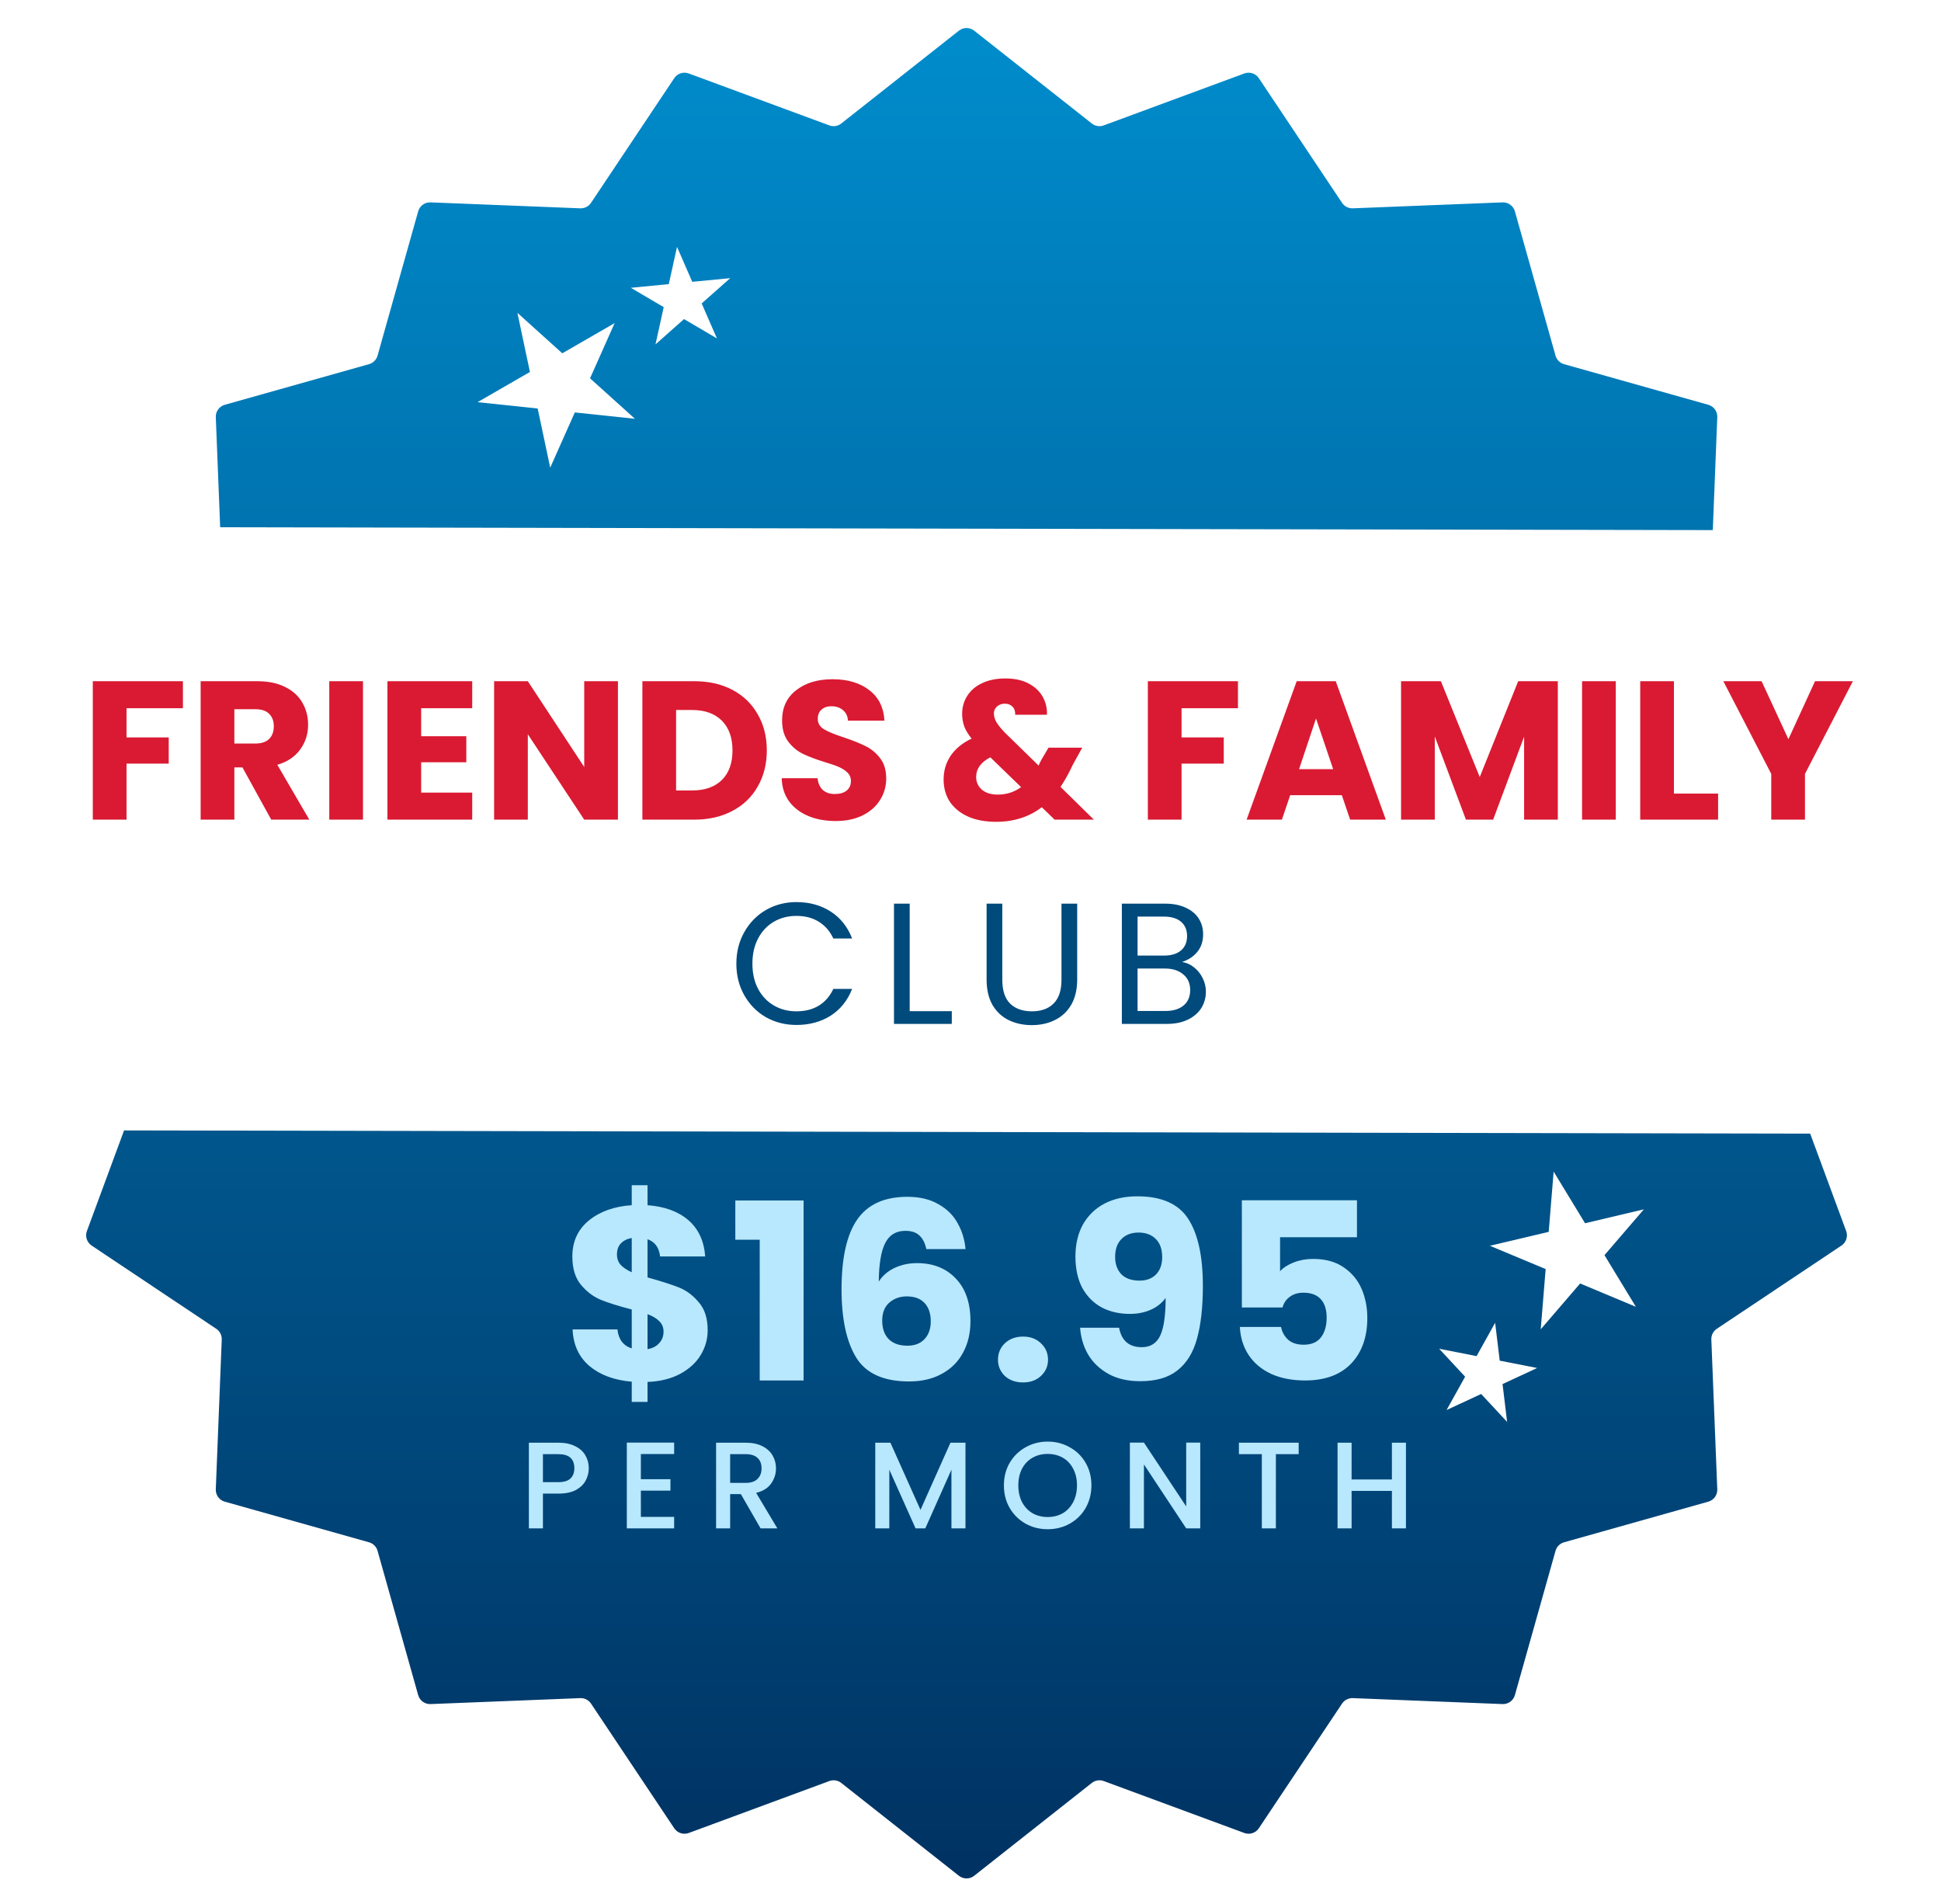 <svg width="315" height="309" viewBox="0 0 315 309" fill="none" xmlns="http://www.w3.org/2000/svg">
<g filter="url(#filter0_d_8310_3596)">
<rect x="298.127" y="139.711" width="41.994" height="58.312" transform="rotate(73.296 298.127 139.711)" fill="white"/>
</g>
<g filter="url(#filter1_d_8310_3596)">
<rect width="41.994" height="58.312" transform="matrix(-0.307 0.952 0.952 0.307 17.531 139.373)" fill="white"/>
</g>
<g filter="url(#filter2_d_8310_3596)">
<path d="M155.618 0.977C156.345 0.404 157.369 0.404 158.096 0.977L177.19 16.043C177.737 16.474 178.469 16.59 179.122 16.349L201.938 7.921C202.806 7.601 203.78 7.917 204.294 8.687L217.799 28.915C218.186 29.495 218.846 29.831 219.542 29.803L243.845 28.839C244.769 28.802 245.598 29.404 245.849 30.295L252.442 53.707C252.631 54.377 253.155 54.901 253.825 55.09L277.237 61.683C278.127 61.934 278.73 62.763 278.693 63.687L277.728 87.99C277.701 88.686 278.037 89.346 278.616 89.733L298.845 103.238C299.614 103.751 299.931 104.726 299.61 105.594L291.183 128.41C290.942 129.063 291.058 129.795 291.489 130.341L306.554 149.436C307.127 150.162 307.127 151.187 306.554 151.914L291.489 171.008C291.058 171.555 290.942 172.287 291.183 172.94L299.61 195.756C299.931 196.624 299.614 197.598 298.845 198.112L278.616 211.617C278.037 212.003 277.701 212.664 277.728 213.359L278.693 237.663C278.73 238.587 278.127 239.416 277.237 239.667L253.825 246.26C253.155 246.449 252.631 246.972 252.442 247.643L245.849 271.054C245.598 271.945 244.769 272.547 243.845 272.511L219.542 271.546C218.846 271.519 218.186 271.855 217.799 272.434L204.294 292.663C203.78 293.432 202.806 293.749 201.938 293.428L179.122 285.001C178.469 284.76 177.737 284.876 177.19 285.307L158.096 300.372C157.369 300.945 156.345 300.945 155.618 300.372L136.523 285.307C135.977 284.876 135.245 284.76 134.592 285.001L111.776 293.428C110.908 293.749 109.933 293.432 109.42 292.663L95.915 272.434C95.528 271.855 94.868 271.519 94.172 271.546L69.869 272.511C68.945 272.547 68.116 271.945 67.865 271.054L61.272 247.643C61.083 246.972 60.559 246.449 59.889 246.26L36.477 239.667C35.587 239.416 34.984 238.587 35.021 237.663L35.986 213.359C36.013 212.664 35.677 212.003 35.097 211.617L14.869 198.112C14.1 197.598 13.783 196.624 14.103 195.756L22.531 172.94C22.772 172.287 22.656 171.555 22.225 171.008L7.16 151.914C6.586 151.187 6.586 150.162 7.16 149.436L22.225 130.341C22.656 129.795 22.772 129.063 22.531 128.41L14.103 105.594C13.783 104.726 14.1 103.751 14.869 103.238L35.097 89.733C35.677 89.346 36.013 88.686 35.986 87.99L35.021 63.687C34.984 62.763 35.587 61.934 36.477 61.683L59.889 55.09C60.559 54.901 61.083 54.377 61.272 53.707L67.865 30.295C68.116 29.404 68.945 28.802 69.869 28.839L94.172 29.803C94.868 29.831 95.528 29.495 95.915 28.915L109.42 8.687C109.933 7.917 110.908 7.601 111.776 7.921L134.592 16.349C135.245 16.59 135.977 16.474 136.523 16.043L155.618 0.977Z" fill="url(#paint0_linear_8310_3596)"/>
</g>
<g filter="url(#filter3_d_8310_3596)">
<rect x="4.188" y="81.496" width="305.636" height="97.899" transform="rotate(0.11 4.188 81.496)" fill="white"/>
</g>
<path d="M252.137 190.109L257.235 198.489L266.78 196.23L260.386 203.667L265.483 212.047L256.434 208.264L250.04 215.702L250.841 205.926L241.791 202.144L251.336 199.885L252.137 190.109Z" fill="white"/>
<path d="M242.642 214.641L243.385 220.786L249.458 221.978L243.844 224.584L244.587 230.728L240.374 226.194L234.76 228.799L237.77 223.391L233.558 218.857L239.631 220.049L242.642 214.641Z" fill="white"/>
<path d="M89.293 75.882L87.258 66.287L77.504 65.257L86.001 60.357L83.967 50.762L91.252 57.329L99.749 52.429L95.755 61.387L103.041 67.954L93.287 66.924L89.293 75.882Z" fill="white"/>
<path d="M106.378 55.88L107.713 49.837L102.377 46.7L108.537 46.101L109.872 40.057L112.345 45.731L118.505 45.133L113.873 49.238L116.346 54.912L111.01 51.775L106.378 55.88Z" fill="white"/>
<path d="M114.845 215.84C114.845 217.307 114.458 218.667 113.685 219.92C112.938 221.147 111.818 222.16 110.325 222.96C108.858 223.733 107.112 224.16 105.085 224.24V227.48H102.525V224.2C99.698 223.96 97.418 223.12 95.685 221.68C93.952 220.213 93.032 218.227 92.925 215.72H100.205C100.365 217.32 101.138 218.347 102.525 218.8V212.48C100.445 211.947 98.778 211.427 97.525 210.92C96.298 210.413 95.218 209.6 94.285 208.48C93.352 207.36 92.885 205.827 92.885 203.88C92.885 201.453 93.778 199.507 95.565 198.04C97.378 196.573 99.698 195.747 102.525 195.56V192.32H105.085V195.56C107.885 195.773 110.098 196.587 111.725 198C113.352 199.413 114.258 201.373 114.445 203.88H107.125C106.965 202.44 106.285 201.507 105.085 201.08V207.28C107.298 207.893 109.005 208.44 110.205 208.92C111.405 209.4 112.472 210.2 113.405 211.32C114.365 212.413 114.845 213.92 114.845 215.84ZM100.125 203.56C100.125 204.227 100.325 204.787 100.725 205.24C101.152 205.693 101.752 206.093 102.525 206.44V200.88C101.778 201.013 101.192 201.307 100.765 201.76C100.338 202.187 100.125 202.787 100.125 203.56ZM105.085 218.92C105.885 218.787 106.512 218.467 106.965 217.96C107.445 217.453 107.685 216.827 107.685 216.08C107.685 215.387 107.458 214.827 107.005 214.4C106.578 213.947 105.938 213.56 105.085 213.24V218.92ZM119.333 201.16V194.8H130.413V224H123.293V201.16H119.333ZM150.332 202.68C150.119 201.693 149.746 200.96 149.212 200.48C148.679 199.973 147.919 199.72 146.932 199.72C145.412 199.72 144.319 200.387 143.652 201.72C142.986 203.027 142.639 205.107 142.612 207.96C143.199 207.027 144.039 206.293 145.132 205.76C146.252 205.227 147.479 204.96 148.812 204.96C151.426 204.96 153.519 205.787 155.092 207.44C156.692 209.093 157.492 211.4 157.492 214.36C157.492 216.307 157.092 218.013 156.292 219.48C155.519 220.947 154.372 222.093 152.852 222.92C151.359 223.747 149.586 224.16 147.532 224.16C143.426 224.16 140.572 222.88 138.972 220.32C137.372 217.733 136.572 214.027 136.572 209.2C136.572 204.133 137.412 200.373 139.092 197.92C140.799 195.44 143.519 194.2 147.252 194.2C149.252 194.2 150.932 194.6 152.292 195.4C153.679 196.173 154.719 197.2 155.412 198.48C156.132 199.76 156.559 201.16 156.692 202.68H150.332ZM147.172 210.36C146.026 210.36 145.066 210.707 144.292 211.4C143.546 212.067 143.172 213.027 143.172 214.28C143.172 215.56 143.519 216.56 144.212 217.28C144.932 218 145.946 218.36 147.252 218.36C148.426 218.36 149.346 218.013 150.012 217.32C150.706 216.6 151.052 215.627 151.052 214.4C151.052 213.147 150.719 212.16 150.052 211.44C149.386 210.72 148.426 210.36 147.172 210.36ZM166.041 224.32C164.841 224.32 163.854 223.973 163.081 223.28C162.334 222.56 161.961 221.68 161.961 220.64C161.961 219.573 162.334 218.68 163.081 217.96C163.854 217.24 164.841 216.88 166.041 216.88C167.214 216.88 168.174 217.24 168.921 217.96C169.694 218.68 170.081 219.573 170.081 220.64C170.081 221.68 169.694 222.56 168.921 223.28C168.174 223.973 167.214 224.32 166.041 224.32ZM181.61 215.44C182.01 217.547 183.237 218.6 185.29 218.6C186.703 218.6 187.703 217.973 188.29 216.72C188.877 215.467 189.17 213.427 189.17 210.6C188.583 211.427 187.783 212.067 186.77 212.52C185.757 212.973 184.623 213.2 183.37 213.2C181.663 213.2 180.143 212.853 178.81 212.16C177.477 211.44 176.423 210.387 175.65 209C174.903 207.587 174.53 205.88 174.53 203.88C174.53 201.907 174.93 200.187 175.73 198.72C176.557 197.253 177.717 196.12 179.21 195.32C180.73 194.52 182.517 194.12 184.57 194.12C188.517 194.12 191.277 195.347 192.85 197.8C194.423 200.253 195.21 203.867 195.21 208.64C195.21 212.107 194.89 214.973 194.25 217.24C193.637 219.48 192.583 221.187 191.09 222.36C189.623 223.533 187.61 224.12 185.05 224.12C183.023 224.12 181.29 223.72 179.85 222.92C178.437 222.12 177.343 221.067 176.57 219.76C175.823 218.453 175.397 217.013 175.29 215.44H181.61ZM184.93 207.8C186.05 207.8 186.943 207.467 187.61 206.8C188.277 206.107 188.61 205.173 188.61 204C188.61 202.72 188.263 201.733 187.57 201.04C186.877 200.347 185.943 200 184.77 200C183.597 200 182.663 200.36 181.97 201.08C181.303 201.773 180.97 202.733 180.97 203.96C180.97 205.107 181.303 206.04 181.97 206.76C182.663 207.453 183.65 207.8 184.93 207.8ZM220.219 200.76H207.739V206.28C208.273 205.693 209.019 205.213 209.979 204.84C210.939 204.467 211.979 204.28 213.099 204.28C215.099 204.28 216.753 204.733 218.059 205.64C219.393 206.547 220.366 207.72 220.979 209.16C221.593 210.6 221.899 212.16 221.899 213.84C221.899 216.96 221.019 219.44 219.259 221.28C217.499 223.093 215.019 224 211.819 224C209.686 224 207.833 223.64 206.259 222.92C204.686 222.173 203.473 221.147 202.619 219.84C201.766 218.533 201.299 217.027 201.219 215.32H207.899C208.059 216.147 208.446 216.84 209.059 217.4C209.673 217.933 210.513 218.2 211.579 218.2C212.833 218.2 213.766 217.8 214.379 217C214.993 216.2 215.299 215.133 215.299 213.8C215.299 212.493 214.979 211.493 214.339 210.8C213.699 210.107 212.766 209.76 211.539 209.76C210.633 209.76 209.886 209.987 209.299 210.44C208.713 210.867 208.326 211.44 208.139 212.16H201.539V194.76H220.219V200.76Z" fill="#B8E8FE"/>
<path d="M95.55 238.24C95.55 238.947 95.383 239.613 95.05 240.24C94.717 240.867 94.183 241.38 93.45 241.78C92.717 242.167 91.777 242.36 90.63 242.36H88.11V248H85.83V234.1H90.63C91.697 234.1 92.597 234.287 93.33 234.66C94.077 235.02 94.63 235.513 94.99 236.14C95.363 236.767 95.55 237.467 95.55 238.24ZM90.63 240.5C91.497 240.5 92.143 240.307 92.57 239.92C92.997 239.52 93.21 238.96 93.21 238.24C93.21 236.72 92.35 235.96 90.63 235.96H88.11V240.5H90.63ZM104.005 235.94V240.02H108.805V241.88H104.005V246.14H109.405V248H101.725V234.08H109.405V235.94H104.005ZM123.433 248L120.233 242.44H118.493V248H116.213V234.1H121.013C122.08 234.1 122.98 234.287 123.713 234.66C124.46 235.033 125.013 235.533 125.373 236.16C125.746 236.787 125.933 237.487 125.933 238.26C125.933 239.167 125.666 239.993 125.133 240.74C124.613 241.473 123.806 241.973 122.713 242.24L126.153 248H123.433ZM118.493 240.62H121.013C121.866 240.62 122.506 240.407 122.933 239.98C123.373 239.553 123.593 238.98 123.593 238.26C123.593 237.54 123.38 236.98 122.953 236.58C122.526 236.167 121.88 235.96 121.013 235.96H118.493V240.62ZM156.685 234.1V248H154.405V238.48L150.165 248H148.585L144.325 238.48V248H142.045V234.1H144.505L149.385 245L154.245 234.1H156.685ZM170.022 248.14C168.728 248.14 167.535 247.84 166.442 247.24C165.362 246.627 164.502 245.78 163.862 244.7C163.235 243.607 162.922 242.38 162.922 241.02C162.922 239.66 163.235 238.44 163.862 237.36C164.502 236.28 165.362 235.44 166.442 234.84C167.535 234.227 168.728 233.92 170.022 233.92C171.328 233.92 172.522 234.227 173.602 234.84C174.695 235.44 175.555 236.28 176.182 237.36C176.808 238.44 177.122 239.66 177.122 241.02C177.122 242.38 176.808 243.607 176.182 244.7C175.555 245.78 174.695 246.627 173.602 247.24C172.522 247.84 171.328 248.14 170.022 248.14ZM170.022 246.16C170.942 246.16 171.762 245.953 172.482 245.54C173.202 245.113 173.762 244.513 174.162 243.74C174.575 242.953 174.782 242.047 174.782 241.02C174.782 239.993 174.575 239.093 174.162 238.32C173.762 237.547 173.202 236.953 172.482 236.54C171.762 236.127 170.942 235.92 170.022 235.92C169.102 235.92 168.282 236.127 167.562 236.54C166.842 236.953 166.275 237.547 165.862 238.32C165.462 239.093 165.262 239.993 165.262 241.02C165.262 242.047 165.462 242.953 165.862 243.74C166.275 244.513 166.842 245.113 167.562 245.54C168.282 245.953 169.102 246.16 170.022 246.16ZM194.785 248H192.505L185.645 237.62V248H183.365V234.08H185.645L192.505 244.44V234.08H194.785V248ZM210.759 234.1V235.96H207.059V248H204.779V235.96H201.059V234.1H210.759ZM228.168 234.1V248H225.888V241.92H219.348V248H217.068V234.1H219.348V240.06H225.888V234.1H228.168Z" fill="#B8E8FE"/>
<path d="M119.502 156.373C119.502 154.469 119.931 152.761 120.79 151.249C121.649 149.719 122.815 148.524 124.29 147.665C125.783 146.807 127.435 146.377 129.246 146.377C131.374 146.377 133.231 146.891 134.818 147.917C136.405 148.944 137.562 150.4 138.29 152.285H135.238C134.697 151.109 133.913 150.204 132.886 149.569C131.878 148.935 130.665 148.617 129.246 148.617C127.883 148.617 126.661 148.935 125.578 149.569C124.495 150.204 123.646 151.109 123.03 152.285C122.414 153.443 122.106 154.805 122.106 156.373C122.106 157.923 122.414 159.285 123.03 160.461C123.646 161.619 124.495 162.515 125.578 163.149C126.661 163.784 127.883 164.101 129.246 164.101C130.665 164.101 131.878 163.793 132.886 163.177C133.913 162.543 134.697 161.637 135.238 160.461H138.29C137.562 162.328 136.405 163.775 134.818 164.801C133.231 165.809 131.374 166.313 129.246 166.313C127.435 166.313 125.783 165.893 124.29 165.053C122.815 164.195 121.649 163.009 120.79 161.497C119.931 159.985 119.502 158.277 119.502 156.373ZM147.631 164.073H154.463V166.145H145.083V146.629H147.631V164.073ZM162.661 146.629V158.977C162.661 160.713 163.081 162.001 163.921 162.841C164.779 163.681 165.965 164.101 167.477 164.101C168.97 164.101 170.137 163.681 170.977 162.841C171.835 162.001 172.265 160.713 172.265 158.977V146.629H174.813V158.949C174.813 160.573 174.486 161.945 173.833 163.065C173.179 164.167 172.293 164.988 171.173 165.529C170.071 166.071 168.83 166.341 167.449 166.341C166.067 166.341 164.817 166.071 163.697 165.529C162.595 164.988 161.718 164.167 161.065 163.065C160.43 161.945 160.113 160.573 160.113 158.949V146.629H162.661ZM191.835 156.093C192.545 156.205 193.189 156.495 193.767 156.961C194.365 157.428 194.831 158.007 195.167 158.697C195.522 159.388 195.699 160.125 195.699 160.909C195.699 161.899 195.447 162.795 194.943 163.597C194.439 164.381 193.702 165.007 192.731 165.473C191.779 165.921 190.65 166.145 189.343 166.145H182.063V146.629H189.063C190.389 146.629 191.518 146.853 192.451 147.301C193.385 147.731 194.085 148.319 194.551 149.065C195.018 149.812 195.251 150.652 195.251 151.585C195.251 152.743 194.934 153.704 194.299 154.469C193.683 155.216 192.862 155.757 191.835 156.093ZM184.611 155.057H188.895C190.09 155.057 191.014 154.777 191.667 154.217C192.321 153.657 192.647 152.883 192.647 151.893C192.647 150.904 192.321 150.129 191.667 149.569C191.014 149.009 190.071 148.729 188.839 148.729H184.611V155.057ZM189.119 164.045C190.389 164.045 191.378 163.747 192.087 163.149C192.797 162.552 193.151 161.721 193.151 160.657C193.151 159.575 192.778 158.725 192.031 158.109C191.285 157.475 190.286 157.157 189.035 157.157H184.611V164.045H189.119Z" fill="#004A7C"/>
<g filter="url(#filter4_d_8310_3596)">
<path d="M29.686 108.536V112.92H20.534V117.656H27.382V121.912H20.534V131H15.062V108.536H29.686ZM44.018 131L39.346 122.52H38.034V131H32.562V108.536H41.746C43.517 108.536 45.021 108.845 46.258 109.464C47.517 110.083 48.456 110.936 49.074 112.024C49.693 113.091 50.002 114.285 50.002 115.608C50.002 117.101 49.575 118.435 48.722 119.608C47.89 120.781 46.653 121.613 45.01 122.104L50.194 131H44.018ZM38.034 118.648H41.426C42.429 118.648 43.175 118.403 43.666 117.912C44.178 117.421 44.434 116.728 44.434 115.832C44.434 114.979 44.178 114.307 43.666 113.816C43.175 113.325 42.429 113.08 41.426 113.08H38.034V118.648ZM58.909 108.536V131H53.437V108.536H58.909ZM68.347 112.92V117.464H75.675V121.688H68.347V126.616H76.635V131H62.875V108.536H76.635V112.92H68.347ZM100.283 131H94.811L85.659 117.144V131H80.187V108.536H85.659L94.811 122.456V108.536H100.283V131ZM112.666 108.536C115.034 108.536 117.103 109.005 118.874 109.944C120.644 110.883 122.01 112.205 122.97 113.912C123.951 115.597 124.442 117.549 124.442 119.768C124.442 121.965 123.951 123.917 122.97 125.624C122.01 127.331 120.634 128.653 118.842 129.592C117.071 130.531 115.012 131 112.666 131H104.25V108.536H112.666ZM112.314 126.264C114.383 126.264 115.994 125.699 117.146 124.568C118.298 123.437 118.874 121.837 118.874 119.768C118.874 117.699 118.298 116.088 117.146 114.936C115.994 113.784 114.383 113.208 112.314 113.208H109.722V126.264H112.314ZM135.628 131.224C133.985 131.224 132.513 130.957 131.212 130.424C129.91 129.891 128.865 129.101 128.076 128.056C127.308 127.011 126.902 125.752 126.86 124.28H132.684C132.769 125.112 133.057 125.752 133.548 126.2C134.038 126.627 134.678 126.84 135.468 126.84C136.278 126.84 136.918 126.659 137.388 126.296C137.857 125.912 138.092 125.389 138.092 124.728C138.092 124.173 137.9 123.715 137.516 123.352C137.153 122.989 136.694 122.691 136.14 122.456C135.606 122.221 134.838 121.955 133.836 121.656C132.385 121.208 131.201 120.76 130.284 120.312C129.366 119.864 128.577 119.203 127.916 118.328C127.254 117.453 126.924 116.312 126.924 114.904C126.924 112.813 127.681 111.181 129.196 110.008C130.71 108.813 132.684 108.216 135.116 108.216C137.59 108.216 139.585 108.813 141.1 110.008C142.614 111.181 143.425 112.824 143.532 114.936H137.612C137.569 114.211 137.302 113.645 136.812 113.24C136.321 112.813 135.692 112.6 134.924 112.6C134.262 112.6 133.729 112.781 133.324 113.144C132.918 113.485 132.716 113.987 132.716 114.648C132.716 115.373 133.057 115.939 133.74 116.344C134.422 116.749 135.489 117.187 136.94 117.656C138.39 118.147 139.564 118.616 140.46 119.064C141.377 119.512 142.166 120.163 142.828 121.016C143.489 121.869 143.82 122.968 143.82 124.312C143.82 125.592 143.489 126.755 142.828 127.8C142.188 128.845 141.249 129.677 140.012 130.296C138.774 130.915 137.313 131.224 135.628 131.224ZM171.152 131L169.072 128.984C167.003 130.563 164.528 131.352 161.648 131.352C159.92 131.352 158.416 131.075 157.136 130.52C155.856 129.944 154.864 129.144 154.16 128.12C153.478 127.075 153.136 125.859 153.136 124.472C153.136 123.064 153.51 121.795 154.256 120.664C155.024 119.512 156.166 118.573 157.68 117.848C157.126 117.165 156.731 116.515 156.496 115.896C156.262 115.256 156.144 114.563 156.144 113.816C156.144 112.749 156.422 111.779 156.976 110.904C157.531 110.029 158.331 109.347 159.376 108.856C160.443 108.344 161.702 108.088 163.152 108.088C164.624 108.088 165.872 108.355 166.896 108.888C167.92 109.421 168.688 110.136 169.2 111.032C169.712 111.928 169.947 112.909 169.904 113.976H164.752C164.774 113.4 164.624 112.963 164.304 112.664C164.006 112.344 163.6 112.184 163.088 112.184C162.576 112.184 162.15 112.333 161.808 112.632C161.467 112.931 161.296 113.315 161.296 113.784C161.296 114.232 161.435 114.701 161.712 115.192C162.011 115.683 162.47 116.248 163.088 116.888L168.56 122.232C168.603 122.125 168.656 121.997 168.72 121.848C168.806 121.699 168.891 121.528 168.976 121.336L170.16 119.32H175.632L174.096 122.104C173.52 123.363 172.859 124.557 172.112 125.688L177.52 131H171.152ZM161.904 126.936C163.334 126.936 164.603 126.531 165.712 125.72L160.72 120.888C159.184 121.677 158.416 122.744 158.416 124.088C158.416 124.899 158.726 125.581 159.344 126.136C159.984 126.669 160.838 126.936 161.904 126.936ZM200.905 108.536V112.92H191.753V117.656H198.601V121.912H191.753V131H186.281V108.536H200.905ZM217.765 127.032H209.381L208.037 131H202.309L210.437 108.536H216.773L224.901 131H219.109L217.765 127.032ZM216.357 122.808L213.573 114.584L210.821 122.808H216.357ZM252.815 108.536V131H247.343V117.528L242.319 131H237.903L232.847 117.496V131H227.375V108.536H233.839L240.143 124.088L246.383 108.536H252.815ZM262.222 108.536V131H256.75V108.536H262.222ZM271.659 126.776H278.827V131H266.187V108.536L271.659 108.536V126.776ZM300.701 108.536L292.925 123.576V131H287.453V123.576L279.677 108.536H285.885L290.237 117.944L294.557 108.536H300.701Z" fill="#DA1A32"/>
</g>
<defs>
<filter id="filter0_d_8310_3596" x="238.276" y="139.711" width="75.921" height="64.982" filterUnits="userSpaceOnUse" color-interpolation-filters="sRGB">
<feFlood flood-opacity="0" result="BackgroundImageFix"/>
<feColorMatrix in="SourceAlpha" type="matrix" values="0 0 0 0 0 0 0 0 0 0 0 0 0 0 0 0 0 0 127 0" result="hardAlpha"/>
<feOffset dy="4"/>
<feGaussianBlur stdDeviation="2"/>
<feComposite in2="hardAlpha" operator="out"/>
<feColorMatrix type="matrix" values="0 0 0 0 0 0 0 0 0 0 0 0 0 0 0 0 0 0 0.25 0"/>
<feBlend mode="normal" in2="BackgroundImageFix" result="effect1_dropShadow_8310_3596"/>
<feBlend mode="normal" in="SourceGraphic" in2="effect1_dropShadow_8310_3596" result="shape"/>
</filter>
<filter id="filter1_d_8310_3596" x="0.627" y="139.373" width="76.395" height="65.881" filterUnits="userSpaceOnUse" color-interpolation-filters="sRGB">
<feFlood flood-opacity="0" result="BackgroundImageFix"/>
<feColorMatrix in="SourceAlpha" type="matrix" values="0 0 0 0 0 0 0 0 0 0 0 0 0 0 0 0 0 0 127 0" result="hardAlpha"/>
<feOffset dy="4"/>
<feGaussianBlur stdDeviation="2"/>
<feComposite in2="hardAlpha" operator="out"/>
<feColorMatrix type="matrix" values="0 0 0 0 0 0 0 0 0 0 0 0 0 0 0 0 0 0 0.25 0"/>
<feBlend mode="normal" in2="BackgroundImageFix" result="effect1_dropShadow_8310_3596"/>
<feBlend mode="normal" in="SourceGraphic" in2="effect1_dropShadow_8310_3596" result="shape"/>
</filter>
<filter id="filter2_d_8310_3596" x="2.729" y="0.548" width="308.255" height="308.255" filterUnits="userSpaceOnUse" color-interpolation-filters="sRGB">
<feFlood flood-opacity="0" result="BackgroundImageFix"/>
<feColorMatrix in="SourceAlpha" type="matrix" values="0 0 0 0 0 0 0 0 0 0 0 0 0 0 0 0 0 0 127 0" result="hardAlpha"/>
<feOffset dy="4"/>
<feGaussianBlur stdDeviation="2"/>
<feComposite in2="hardAlpha" operator="out"/>
<feColorMatrix type="matrix" values="0 0 0 0 0 0 0 0 0 0 0 0 0 0 0 0 0 0 0.25 0"/>
<feBlend mode="normal" in2="BackgroundImageFix" result="effect1_dropShadow_8310_3596"/>
<feBlend mode="normal" in="SourceGraphic" in2="effect1_dropShadow_8310_3596" result="shape"/>
</filter>
<filter id="filter3_d_8310_3596" x="0" y="81.496" width="313.824" height="106.487" filterUnits="userSpaceOnUse" color-interpolation-filters="sRGB">
<feFlood flood-opacity="0" result="BackgroundImageFix"/>
<feColorMatrix in="SourceAlpha" type="matrix" values="0 0 0 0 0 0 0 0 0 0 0 0 0 0 0 0 0 0 127 0" result="hardAlpha"/>
<feOffset dy="4"/>
<feGaussianBlur stdDeviation="2"/>
<feComposite in2="hardAlpha" operator="out"/>
<feColorMatrix type="matrix" values="0 0 0 0 0 0 0 0 0 0 0 0 0 0 0 0 0 0 0.25 0"/>
<feBlend mode="normal" in2="BackgroundImageFix" result="effect1_dropShadow_8310_3596"/>
<feBlend mode="normal" in="SourceGraphic" in2="effect1_dropShadow_8310_3596" result="shape"/>
</filter>
<filter id="filter4_d_8310_3596" x="13.062" y="108.088" width="289.639" height="27.264" filterUnits="userSpaceOnUse" color-interpolation-filters="sRGB">
<feFlood flood-opacity="0" result="BackgroundImageFix"/>
<feColorMatrix in="SourceAlpha" type="matrix" values="0 0 0 0 0 0 0 0 0 0 0 0 0 0 0 0 0 0 127 0" result="hardAlpha"/>
<feOffset dy="2"/>
<feGaussianBlur stdDeviation="1"/>
<feComposite in2="hardAlpha" operator="out"/>
<feColorMatrix type="matrix" values="0 0 0 0 0 0 0 0 0 0 0 0 0 0 0 0 0 0 0.15 0"/>
<feBlend mode="normal" in2="BackgroundImageFix" result="effect1_dropShadow_8310_3596"/>
<feBlend mode="normal" in="SourceGraphic" in2="effect1_dropShadow_8310_3596" result="shape"/>
</filter>
<linearGradient id="paint0_linear_8310_3596" x1="156.857" y1="0" x2="156.857" y2="301.35" gradientUnits="userSpaceOnUse">
<stop stop-color="#008CCC"/>
<stop offset="1" stop-color="#003262"/>
</linearGradient>
</defs>
</svg>
